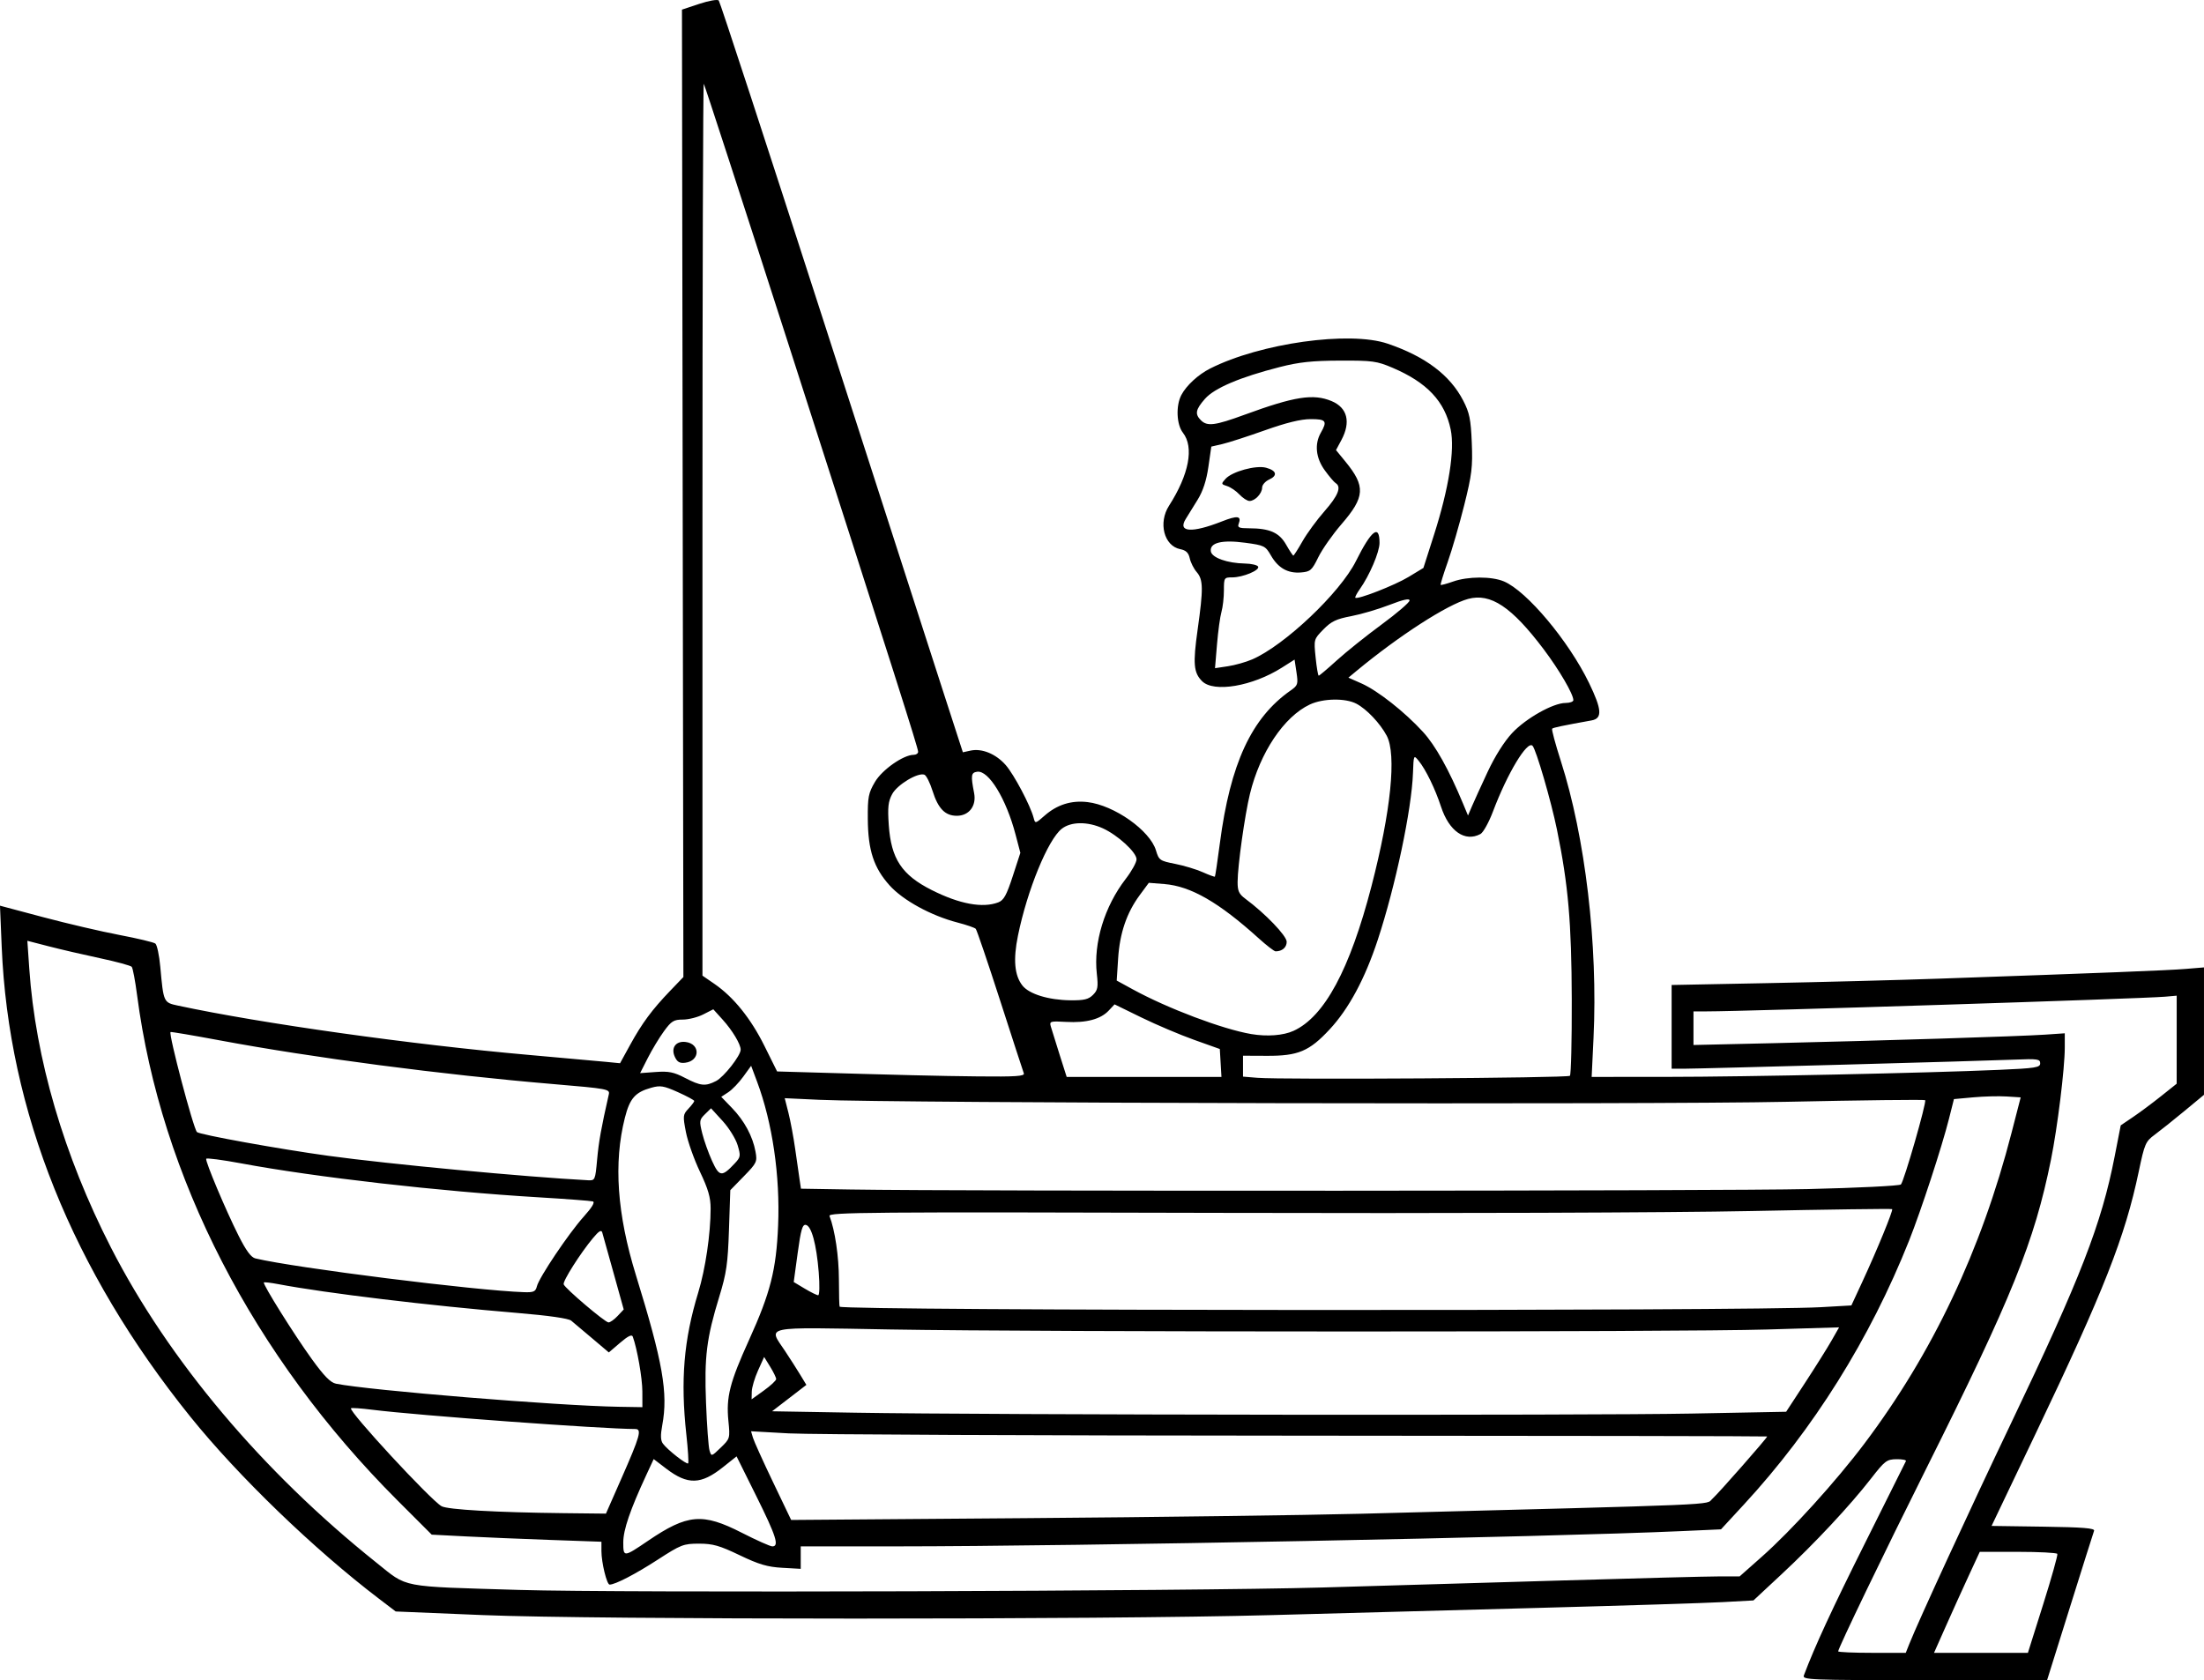<?xml version="1.0" encoding="UTF-8"?>
<svg version="1.1" viewBox="0 0 1076.4 820.71" xmlns="http://www.w3.org/2000/svg">
<g transform="translate(-23.601 -27.293)">
<path d="m904.59 845.67c5.281-14.058 13.847-32.581 30.058-65 10.635-21.267 19.539-39.117 19.788-39.667 0.248-0.55-1.848-0.963-4.659-0.919-4.715 0.075-5.673 0.804-12.354 9.409-10.277 13.236-27.557 31.729-43.647 46.712l-13.821 12.87-14.978 0.818c-8.238 0.45-47.978 1.701-88.311 2.779-40.333 1.079-100.03 2.692-132.67 3.584-82.584 2.26-329.97 2.245-384.57-0.023l-42.566-1.768-8.1-6.164c-31.741-24.153-68.821-59.936-92.192-88.967-57.617-71.568-88.786-149.2-92.133-229.48l-0.84-20.149 21.199 5.638c11.66 3.101 28.399 7.006 37.199 8.677 8.8 1.671 16.668 3.556 17.484 4.189 0.816 0.633 1.899 5.737 2.407 11.342 1.582 17.454 1.58 17.451 8.62 18.96 40.703 8.729 114.01 19.031 171.49 24.098 16.867 1.487 33.762 3.007 37.546 3.379l6.879 0.676 4.943-8.997c5.816-10.587 10.702-17.186 19.538-26.387l6.456-6.723-0.348-236.28-0.348-236.28 8.452-2.812c4.658-1.55 8.932-2.297 9.521-1.664 0.588 0.631 23.415 70.448 50.728 155.15 27.312 84.7 53.896 167.07 59.073 183.05l9.414 29.049 3.735-0.82c5.536-1.216 12.396 1.595 17.174 7.037 4.075 4.641 12.074 19.765 13.659 25.824 0.756 2.889 0.833 2.873 5.391-1.129 6.076-5.335 13.022-7.519 20.933-6.582 13.059 1.547 30.503 13.864 33.419 23.599 1.433 4.785 1.883 5.101 9.345 6.569 4.311 0.848 10.371 2.676 13.465 4.061 3.095 1.386 5.781 2.365 5.969 2.177s1.278-7.503 2.422-16.254c5.085-38.911 15.417-61.263 34.496-74.623 3.616-2.532 3.803-3.1 2.929-8.923l-0.933-6.218-6.198 3.93c-14.354 9.103-33.265 12.317-38.961 6.622-4.153-4.153-4.532-8.509-2.191-25.147 2.825-20.072 2.759-24.452-0.428-28.126-1.422-1.639-2.954-4.662-3.406-6.718-0.609-2.772-1.82-3.938-4.688-4.512-7.878-1.576-10.792-12.871-5.464-21.179 9.787-15.262 12.336-28.62 6.81-35.685-3.127-3.998-3.518-13.168-0.786-18.4 2.436-4.663 8.254-10.024 14.067-12.961 24.516-12.388 68.072-18.487 86.719-12.142 18.387 6.256 30.458 15.352 36.88 27.79 3.083 5.971 3.722 9.11 4.192 20.576 0.488 11.902 0.041 15.581-3.714 30.581-2.347 9.378-5.976 21.877-8.063 27.776-2.087 5.899-3.626 10.894-3.42 11.1s2.945-0.531 6.085-1.639c7.231-2.551 18.755-2.587 24.764-0.076 11.169 4.667 31.681 29.126 41.608 49.615 6.305 13.013 6.599 17.334 1.246 18.3-14.404 2.602-18.717 3.508-19.256 4.048-0.345 0.345 1.549 7.409 4.21 15.697 11.971 37.289 18.176 89.828 15.993 135.4l-0.91 19 37.193-0.022c38.629-0.023 126.2-1.874 161.53-3.414 18.09-0.789 20.333-1.143 20.333-3.206 0-2.074-1.308-2.265-12.333-1.805-15.251 0.636-154.21 4.453-162 4.45l-5.667-2e-3v-40.904l47-0.91c25.85-0.501 63.5-1.485 83.667-2.188 79.588-2.774 111.71-4.042 120.33-4.752l9-0.741v62.243l-9.667 8c-5.317 4.4-11.802 9.575-14.412 11.499-4.455 3.285-4.931 4.383-7.779 17.959-6.711 31.984-16.957 58.044-50.244 127.79l-21.635 45.333 25.333 0.363c19.344 0.277 25.19 0.75 24.729 2-0.332 0.901-5.632 17.687-11.777 37.304l-11.173 35.667h-59.83c-56.426 0-59.781-0.133-58.954-2.333zm51.48-15.333c4.5-11.283 29.826-66.219 49.709-107.83 33.985-71.115 44.127-97.231 50.571-130.23l2.982-15.271 6-4.059c3.3-2.233 9.448-6.809 13.662-10.171l7.662-6.111 0.01-21.503v-21.503l-5.667 0.497c-11.302 0.992-204.23 7.175-223.86 7.175h-6.47v16.42l39-0.892c52.427-1.199 120.77-3.343 132.67-4.162l9.667-0.665v6.991c0 10.112-3.57 39.097-6.748 54.79-8.118 40.087-18.97 66.96-60.945 150.93-20.411 40.83-42.974 87.661-42.974 89.194 0 0.401 7.427 0.729 16.505 0.729h16.505zm65.383-19.335c4.1-13.016 7.214-24.115 6.921-24.665-0.293-0.55-8.936-1-19.207-1h-18.674l-5.399 11.667c-2.969 6.417-7.996 17.517-11.171 24.667l-5.772 13 45.848-4e-3zm-352.12-8.246c27.5-0.786 80.065-2.326 116.81-3.423 36.746-1.097 71.366-1.995 76.935-1.995h10.124l10.91-9.667c14.375-12.736 36.126-36.732 50.021-55.181 33.327-44.25 57.049-94.361 71.871-151.82l4.471-17.333-6.905-0.437c-3.797-0.24-11.132-0.05-16.299 0.422l-9.394 0.858-2.412 9.578c-3.475 13.802-13.636 44.842-19.502 59.578-19.088 47.951-46.697 92.072-80.62 128.84l-11.229 12.169-19.058 0.86c-65.725 2.965-295.79 7.441-383.39 7.459l-47 0.01v10.968l-9.041-0.511c-7.242-0.409-11.381-1.634-20.795-6.151-9.833-4.718-13.074-5.64-19.837-5.64-7.601 0-8.808 0.469-20.205 7.847-10.924 7.072-20.732 12.153-23.46 12.153-1.37 0-3.995-10.769-3.995-16.391v-4.544l-25-0.886c-13.75-0.488-32.399-1.268-41.443-1.733l-16.443-0.847-16.725-16.725c-70.485-70.485-115.58-158.03-127.18-246.87-0.909-6.967-2.082-13.166-2.607-13.776s-7.474-2.499-15.444-4.197c-7.97-1.698-19.224-4.309-25.009-5.802l-10.518-2.714 0.933 13.578c3.019 43.938 16.896 91.354 39.875 136.24 28.182 55.058 74.027 109.5 129.57 153.87 15.741 12.575 10.677 11.605 69.993 13.403 49.406 1.498 327.47 0.653 392-1.19zm-329.24-22.815c19.277-13.091 26.614-13.722 45.775-3.937 7.18 3.667 13.897 6.667 14.926 6.667 3.483 0 1.901-4.974-7.795-24.502l-9.667-19.47-6.667 5.306c-10.729 8.54-17.199 8.706-27.671 0.71l-6.143-4.691-3.554 7.657c-7.954 17.136-11.299 26.913-11.299 33.021 0 7.343 0.175 7.332 12.094-0.762zm347.91-13.205c181.17-4.713 168.36-4.172 171.85-7.253 2.882-2.546 26.816-29.771 26.816-30.504-2e-5 -0.169-103.35-0.347-229.67-0.395-126.32-0.048-237.97-0.549-248.13-1.114l-18.459-1.027 0.909 3.114c0.5 1.713 4.905 11.46 9.79 21.66l8.88 18.546 114.67-0.881c63.068-0.484 136.57-1.45 163.34-2.147zm-360.99-17.064c9.269-21.056 10.185-24.332 6.802-24.336-16.127-0.019-106.37-6.633-128.37-9.408-5.441-0.686-10.13-1.01-10.42-0.72-1.333 1.333 38.909 44.867 44.223 47.841 2.994 1.675 26.715 3.027 59.519 3.393l20.763 0.231zm31.79-21.629c-2.898-26.638-1.263-46.207 5.793-69.339 3.533-11.583 6.044-28.584 6.063-41.059 8e-3 -5.435-1.174-9.513-5.218-18-2.876-6.035-5.958-14.747-6.85-19.358-1.53-7.909-1.46-8.557 1.229-11.419 1.568-1.669 2.85-3.363 2.85-3.766s-3.585-2.341-7.967-4.308c-6.938-3.114-8.618-3.394-13-2.174-7.895 2.199-10.513 5.179-12.929 14.719-5.571 21.991-3.811 47.012 5.404 76.851 13.157 42.604 15.784 57.576 12.859 73.297-0.92 4.943-0.83 7.413 0.326 8.994 2.209 3.021 11.587 10.357 12.312 9.631 0.327-0.327-0.065-6.658-0.872-14.07zm20.535-6.704c-1.144-11.657 0.659-18.719 10.088-39.515 10.441-23.027 13.279-34.191 14.192-55.818 1.026-24.321-2.771-50.287-10.293-70.391l-2.88-7.698-3.861 5.33c-2.124 2.932-5.408 6.343-7.298 7.582l-3.437 2.252 5.271 5.463c6.034 6.253 10.103 13.82 11.467 21.323 0.895 4.926 0.603 5.543-5.688 12l-6.631 6.806-0.647 19.333c-0.557 16.634-1.217 21.195-4.729 32.667-6.246 20.404-7.353 29.281-6.476 51.929 0.427 11.039 1.19 21.46 1.695 23.159 0.917 3.088 0.918 3.087 5.498-1.333 4.532-4.375 4.572-4.514 3.73-13.088zm470.41-3.549 46.178-0.882 9.225-14.118c5.074-7.765 10.892-17.042 12.929-20.615l3.704-6.497-35.223 1.05c-43.814 1.307-352.9 1.293-428.22-0.02-63.52-1.107-59.596-1.921-51.254 10.648 2.427 3.657 5.746 8.85 7.374 11.539l2.961 4.891-16.749 12.886 40.667 0.696c63.974 1.095 357.29 1.398 408.41 0.422zm-512.43-10.785c-0.017-6.535-2.497-20.752-4.671-26.772-0.448-1.241-2.296-0.354-6.17 2.962l-5.531 4.734-8.137-6.89c-4.476-3.789-9.087-7.675-10.248-8.634-1.325-1.095-11.001-2.484-26-3.733-43.326-3.608-93.827-9.69-117.08-14.1-3.616-0.686-6.768-1.054-7.003-0.819-0.717 0.717 14.647 25.285 23.361 37.356 6.003 8.316 9.177 11.555 11.849 12.095 16.041 3.241 108.37 10.785 137.98 11.274l11.667 0.193zm65.353-6.069c0-0.706-1.323-3.424-2.939-6.039l-2.939-4.756-2.979 6.599c-1.638 3.629-3.016 8.286-3.061 10.348l-0.082 3.749 6-4.309c3.3-2.37 6-4.886 6-5.592zm-77.459-30.797 3.006-3.199-4.955-17.801c-2.725-9.79-5.213-18.701-5.53-19.801-0.419-1.456-1.637-0.73-4.474 2.667-6.225 7.451-14.884 21.112-14.367 22.664 0.656 1.967 20.11 18.499 21.88 18.593 0.789 0.042 2.787-1.363 4.44-3.123zm587.68-4.318 14.892-0.85 5.322-11.483c7.188-15.508 15.177-34.978 14.592-35.562-0.262-0.262-31.351 0.159-69.087 0.934-39.342 0.808-150.11 1.189-259.65 0.892-171.54-0.464-190.95-0.308-190.24 1.534 2.673 6.933 4.575 19.793 4.592 31.052 0.011 7.15 0.17 13.107 0.353 13.238 2.809 2.007 444.4 2.232 479.23 0.245zm-489.44-17.077c-1.111-13.697-3.531-22.589-6.29-23.121-1.658-0.319-2.433 2.355-3.987 13.757l-1.929 14.153 5.376 3.223c2.957 1.773 5.909 3.229 6.56 3.236 0.668 7e-3 0.785-4.893 0.27-11.248zm-137.65 6.91c1.1-4.381 15.564-25.913 22.853-34.021 4.107-4.568 5.639-7.133 4.465-7.477-0.983-0.288-12.959-1.193-26.615-2.012-48.39-2.9-108.71-9.791-145.17-16.582-9.167-1.708-16.832-2.712-17.033-2.232-0.513 1.221 9.492 24.994 15.791 37.522 3.712 7.383 6.124 10.645 8.245 11.15 19.555 4.652 107.55 15.713 131.19 16.489 4.699 0.154 5.635-0.268 6.279-2.836zm620.59-47.523c24.416-0.575 44.927-1.588 45.58-2.252 1.536-1.562 12.683-40.329 11.838-41.174-0.353-0.353-30.904 7e-3 -67.893 0.799-67.108 1.437-436.76 0.669-472.16-0.98l-16.909-0.788 1.809 7.135c0.995 3.924 2.488 11.935 3.318 17.801 0.83 5.867 1.799 12.603 2.154 14.97l0.645 4.303 24.279 0.395c56.267 0.916 426.59 0.75 467.34-0.209zm-591.16-14.438c0.797-8.797 1.993-15.472 5.69-31.763 0.6-2.642-0.38-2.826-27.151-5.093-54.583-4.622-117.3-12.85-163.11-21.398-12.833-2.395-23.527-4.204-23.763-4.02-1.083 0.841 11.073 46.918 12.888 48.853 1.179 1.257 40.243 8.319 64.208 11.609 29.608 4.064 96.327 10.346 126.82 11.942 3.396 0.178 3.506-0.076 4.417-10.129zm67.197 1.911c2.892-3.092 2.985-3.684 1.409-8.945-0.928-3.098-4.229-8.413-7.334-11.811l-5.646-6.178-2.949 2.89c-2.746 2.692-2.839 3.332-1.349 9.333 0.88 3.544 3.045 9.625 4.811 13.513 3.53 7.773 4.782 7.909 11.058 1.197zm-9.093-40.269c3.821-1.976 11.997-12.406 11.997-15.305 0-2.656-4.036-9.393-8.759-14.621l-4.609-5.101-4.931 2.514c-2.712 1.383-7.201 2.514-9.974 2.514-4.396 0-5.574 0.727-9.177 5.667-2.274 3.117-5.828 9.001-7.898 13.077l-3.764 7.41 7.658-0.554c6.306-0.456 8.817 0.049 14.223 2.861 7.698 4.004 10.013 4.238 15.235 1.537zm-20.188-11.871c-1.978-4.342 0.531-7.768 5.269-7.194 7.321 0.886 7.149 9.276-0.208 10.155-2.695 0.322-3.882-0.373-5.062-2.961zm437.17 9.336c0.561-0.561 0.97-17.32 0.909-37.242-0.115-37.728-1.705-55.975-7.233-83.028-2.849-13.942-10.178-39.117-11.919-40.94-2.578-2.7-12.268 13.393-19.329 32.1-2.011 5.327-4.761 10.277-6.111 11-7.565 4.049-15.328-1.338-19.27-13.372-2.851-8.704-7.464-18.179-10.887-22.362-2.467-3.015-2.474-3.001-2.804 6.013-0.652 17.795-8.537 55.126-17.204 81.446-6.247 18.974-14.127 33.634-23.493 43.711-9.925 10.678-15.385 12.979-30.639 12.911l-11.667-0.052v10.214l7 0.577c12.035 0.991 151.57 0.1 152.65-0.975zm-266.7-1.213c-0.369-0.963-5.592-17.013-11.606-35.667-6.014-18.654-11.358-34.368-11.876-34.921-0.518-0.553-4.51-1.93-8.87-3.06-12.94-3.355-26.627-10.837-33.203-18.151-7.724-8.591-10.528-17.144-10.639-32.451-0.077-10.696 0.301-12.659 3.48-18.067 3.524-5.995 13.909-13.266 18.947-13.266 1.184 0 2.153-0.676 2.153-1.502 0-1.792-11.322-37.377-64.185-201.74-21.919-68.149-40.144-124.2-40.5-124.56-0.357-0.357-0.648 97.523-0.648 217.51v218.16l5.827 4.009c9.341 6.427 17.775 16.885 24.433 30.297l6.2 12.489 6.103 0.178c56.423 1.645 72.329 2.033 91.913 2.242 18.633 0.199 23.012-0.094 22.471-1.504zm96.123-5.064-0.403-6.815-12.545-4.473c-6.899-2.46-18.464-7.366-25.7-10.902l-13.155-6.43-2.887 3.073c-3.943 4.197-10.938 6.047-20.769 5.493-7.719-0.435-8.202-0.293-7.487 2.202 0.42 1.467 2.338 7.617 4.262 13.667l3.497 11h75.59zm35.597-15.68c15.091-6.893 27.492-29.916 38.081-70.699 9.481-36.516 12.297-64.336 7.436-73.473-3.226-6.065-9.819-13.021-14.82-15.638-5.399-2.825-16.32-2.629-22.762 0.409-12.58 5.933-24.266 23.379-29.204 43.595-2.537 10.386-6.001 35.08-6.039 43.05-0.021 4.436 0.668 5.929 3.811 8.253 9.673 7.152 20.163 18.077 20.163 20.999 0 2.758-2.22 4.666-5.428 4.666-0.666 0-4.367-2.854-8.224-6.341-19.47-17.603-33.195-25.503-46.092-26.53l-7.588-0.604-4.434 6c-6.374 8.625-9.755 18.538-10.554 30.947l-0.696 10.805 7.842 4.292c17.078 9.347 43.864 19.458 57.842 21.835 7.737 1.316 15.677 0.715 20.667-1.565zm-97.941-17.565c2.352-2.352 2.609-3.769 1.873-10.333-1.69-15.073 3.737-32.884 14.123-46.345 2.903-3.763 5.278-8.066 5.278-9.563 0-3.399-9.16-11.81-16.484-15.135-7.479-3.396-15.553-3.3-20.052 0.239-6.747 5.307-16.849 29.972-21.383 52.209-2.383 11.687-1.689 19.432 2.181 24.353 3.282 4.172 12.758 7.091 23.404 7.21 6.696 0.075 8.869-0.443 11.059-2.633zm-46.253-45.2c2.668-1.015 4.04-3.492 7.048-12.726l3.734-11.466-2.339-8.919c-4.592-17.509-13.142-31.5-18.759-30.698-2.979 0.425-3.166 1.739-1.482 10.434 1.211 6.251-2.472 11.08-8.449 11.08-5.712 0-9.122-3.493-11.846-12.135-1.263-4.006-3.053-7.575-3.977-7.929-3.167-1.215-13.259 4.848-15.741 9.457-1.958 3.635-2.266 6.419-1.672 15.086 1.134 16.549 6.335 24.425 21.011 31.817 13.562 6.83 24.818 8.91 32.473 6zm238.99-63.731c3.551-7.615 8.125-14.866 11.969-18.976 6.757-7.224 20.039-14.7 26.115-14.7 2.083 0 3.787-0.62 3.787-1.378 0-2.936-6.902-14.771-14.479-24.826-15.619-20.728-25.917-27.597-36.907-24.619-10.171 2.756-33.801 18.006-54.547 35.203l-3.933 3.26 6.379 2.822c7.91 3.499 21.108 13.895 30.023 23.649 6.122 6.698 12.607 18.305 19.584 35.046l2.427 5.824 1.917-4.49c1.055-2.47 4.504-10.036 7.665-16.815zm-73.672-54.47c4.515-4.104 14.36-11.986 21.876-17.516 7.517-5.53 13.667-10.808 13.667-11.729 0-1.15-3.083-0.477-9.837 2.146-5.411 2.101-13.825 4.576-18.699 5.501-7.266 1.378-9.707 2.546-13.555 6.488-4.676 4.788-4.69 4.841-3.784 13.69 0.501 4.886 1.183 8.883 1.516 8.883s4.301-3.358 8.816-7.461zm-41.334-0.471c15.835-6.853 42.973-32.566 50.686-48.023 7.568-15.167 11.524-18.216 11.524-8.882 0 4.439-4.883 15.884-9.635 22.581-1.461 2.059-2.441 3.943-2.177 4.187 1.101 1.021 19.225-6.058 25.959-10.139l7.288-4.417 5.21-16.299c7.211-22.556 10.18-41.347 8.109-51.323-2.849-13.725-11.544-22.966-28.354-30.135-7.715-3.29-9.814-3.577-25.733-3.516-13.547 0.052-19.954 0.736-29.333 3.13-19.469 4.97-31.961 10.279-36.586 15.546-4.598 5.236-5.014 7.43-1.985 10.459 3.092 3.092 6.83 2.617 21.412-2.726 24.35-8.921 33.511-10.351 42.428-6.625 7.72 3.226 9.478 10.241 4.769 19.027l-2.629 4.904 4.581 5.591c9.939 12.13 9.619 17.275-1.905 30.602-4.33 5.008-9.422 12.268-11.315 16.133-3.147 6.427-3.869 7.063-8.439 7.441-6.433 0.532-11.148-2.125-14.69-8.278-2.696-4.685-3.276-4.973-12.511-6.223-11.459-1.551-17.467-0.057-16.849 4.19 0.45 3.097 7.995 5.798 16.64 5.956 3.073 0.056 5.967 0.715 6.429 1.464 1.083 1.752-7.385 5.305-12.641 5.305-3.935 0-4.043 0.169-4.043 6.342 0 3.488-0.541 8.229-1.203 10.536s-1.639 9.432-2.172 15.835l-0.97 11.641 6.296-0.944c3.463-0.519 8.79-2.024 11.839-3.343zm24.601-57.734c2.188-3.85 7.046-10.485 10.794-14.744 6.612-7.514 8.32-11.835 5.394-13.644-0.782-0.483-3.182-3.309-5.333-6.279-4.369-6.031-5.075-12.801-1.912-18.333 3.281-5.74 2.583-6.668-5-6.652-4.776 0.01-11.872 1.747-22.333 5.467-8.433 2.999-17.767 6.017-20.742 6.705l-5.409 1.252-1.423 9.876c-0.969 6.723-2.647 11.854-5.258 16.074-2.109 3.409-4.735 7.656-5.835 9.438-3.998 6.477 3.001 6.937 17.68 1.161 7.699-3.03 9.699-2.73 8.181 1.225-0.667 1.738 0.235 2.122 4.996 2.128 10.135 0.013 14.822 2.07 18.182 7.98 1.672 2.94 3.265 5.346 3.539 5.346 0.275 0 2.29-3.15 4.479-7zm-30.788-22.815c-1.615-1.731-4.33-3.586-6.034-4.121-2.971-0.933-3.002-1.078-0.765-3.55 3.23-3.569 14.853-6.76 19.776-5.428 5.151 1.393 5.794 3.829 1.525 5.775-1.891 0.862-3.438 2.627-3.438 3.924 0 2.866-3.463 6.548-6.159 6.548-1.083 0-3.29-1.417-4.905-3.148z"/>
</g>
</svg>
